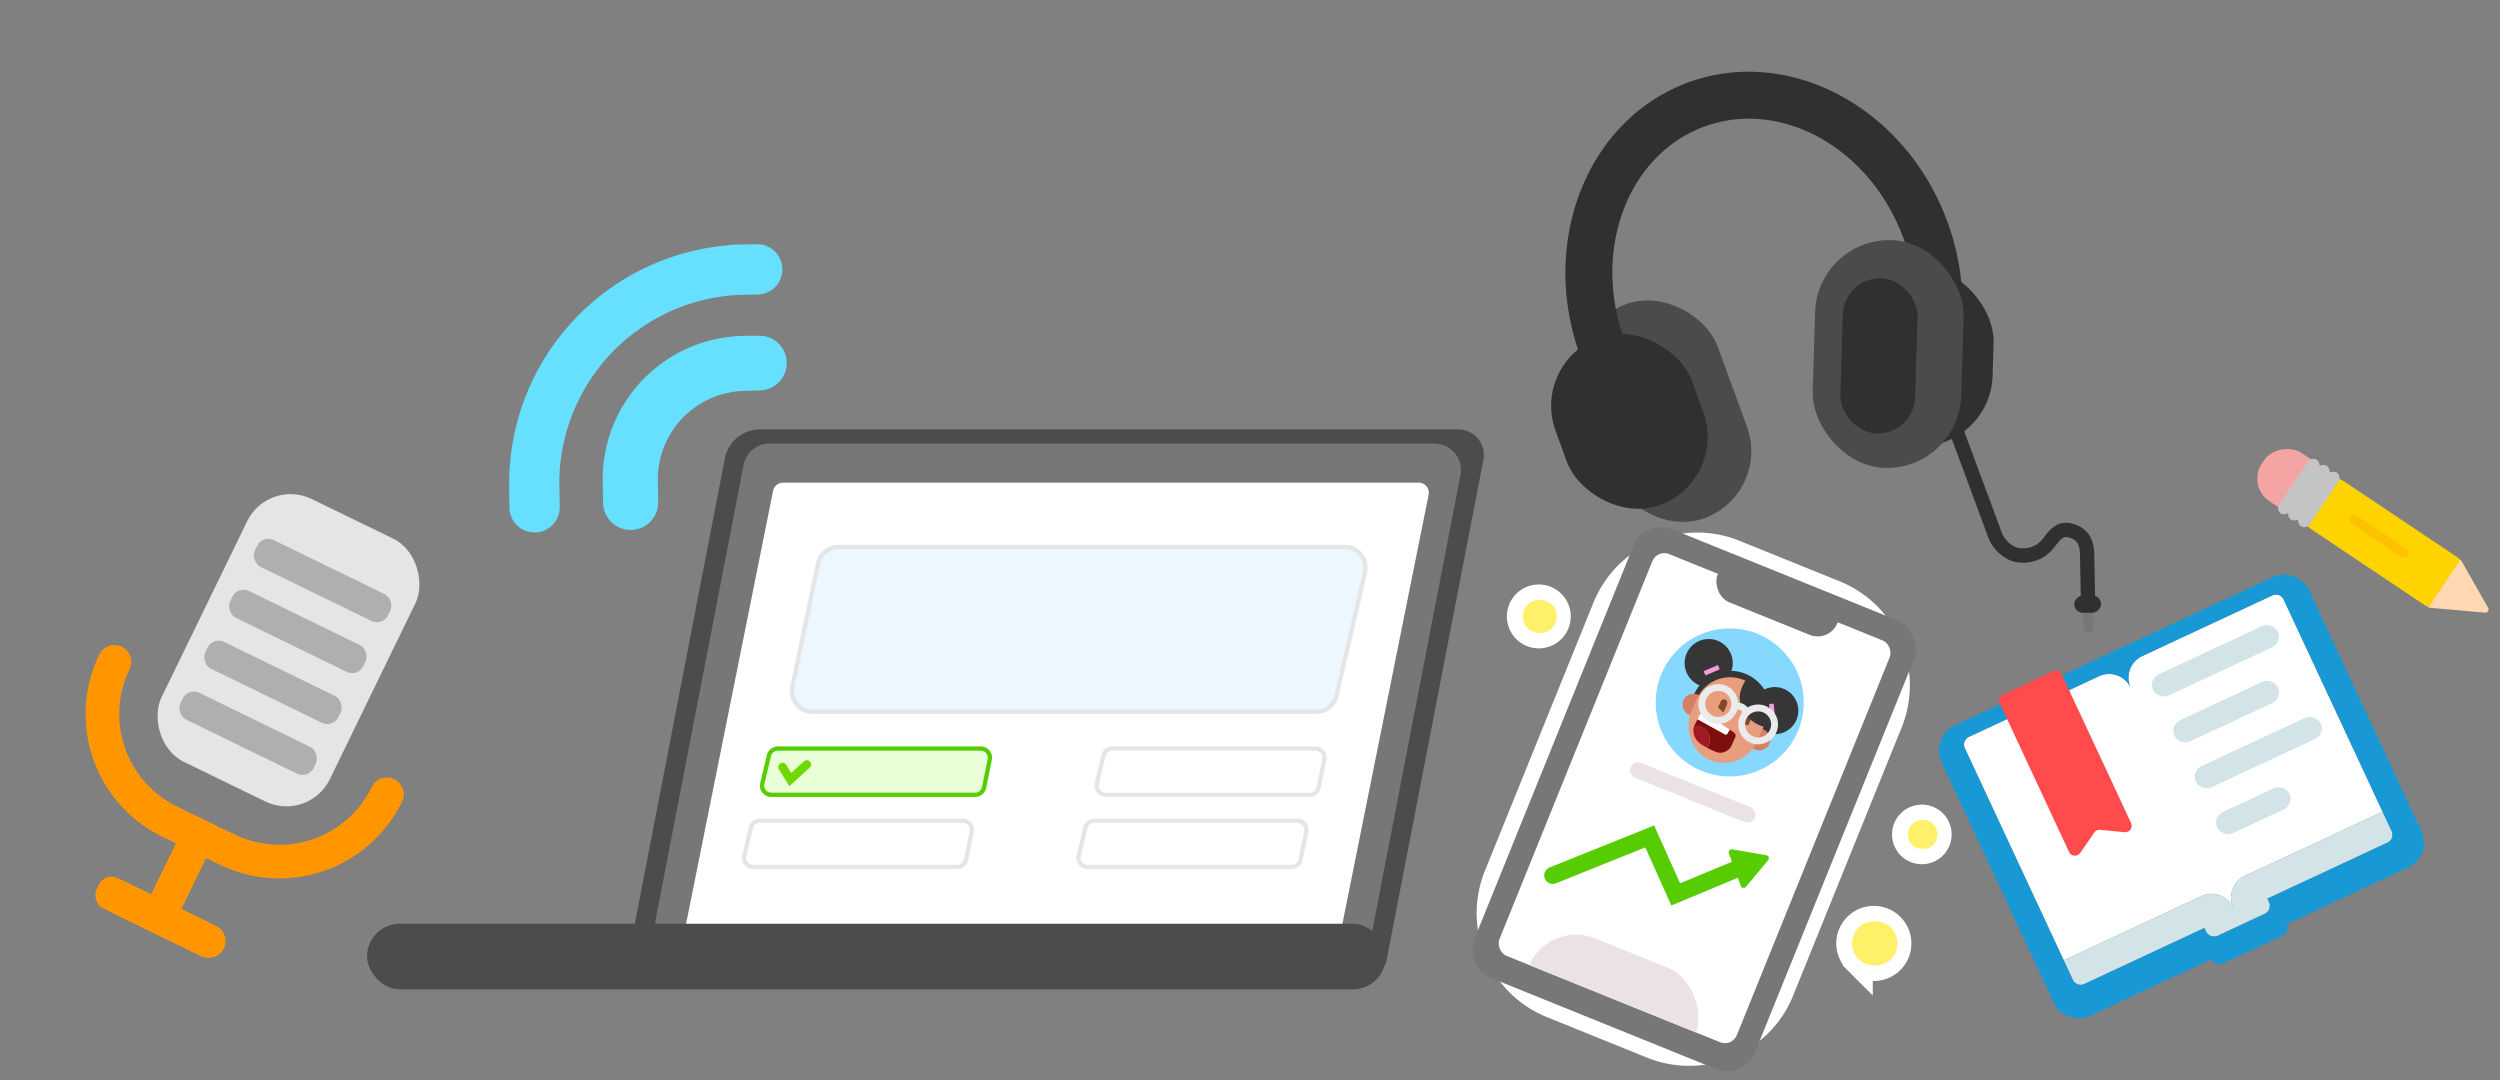 <svg xmlns="http://www.w3.org/2000/svg" xmlns:xlink="http://www.w3.org/1999/xlink" width="585.797" height="253.122" viewBox="0 0 585.797 253.122">
  <rect x="0" y="0" width="585.797" height="253.122" fill="#808080" stroke="none"/>
  <defs>
    <clipPath id="clip-path">
      <rect id="Rectangle_7525" data-name="Rectangle 7525" width="60.003" height="101.558" rx="9.318" transform="matrix(0.927, 0.375, -0.375, 0.927, 38.097, 0)" fill="none"/>
    </clipPath>
  </defs>
  <g id="Group_17555" data-name="Group 17555" transform="translate(-622.666 -3160.54)">
    <g id="Group_17543" data-name="Group 17543" transform="translate(379.352 2319.199)">
      <g id="Group_17535" data-name="Group 17535" transform="translate(586.148 962.751)">
        <path id="Union_125" data-name="Union 125" d="M37.054,115.6l-23.5-9.51A22.782,22.782,0,0,1,.98,76.426L26.424,13.552A22.782,22.782,0,0,1,56.088.98l23.5,9.511A22.781,22.781,0,0,1,92.162,40.154L66.718,103.028A22.76,22.76,0,0,1,37.054,115.6Zm48.08-19.763a5.3,5.3,0,1,1,3.752,1.555A5.3,5.3,0,0,1,85.134,95.837ZM97.671,69.008a3.482,3.482,0,1,1,2.462,1.02A3.482,3.482,0,0,1,97.671,69.008ZM7.566,18.28a3.983,3.983,0,1,1,2.817,1.167A3.984,3.984,0,0,1,7.566,18.28Z" transform="translate(7.356 7.566)" fill="#777" stroke="#fff" stroke-miterlimit="10" stroke-width="7"/>
        <g id="Group_16699" data-name="Group 16699" transform="translate(0 0)">
          <rect id="Rectangle_7515" data-name="Rectangle 7515" width="70.917" height="113.39" rx="7" transform="matrix(0.927, 0.375, -0.375, 0.927, 42.535, 0)" fill="#777"/>
          <rect id="Rectangle_7516" data-name="Rectangle 7516" width="60.003" height="101.558" rx="3" transform="matrix(0.927, 0.375, -0.375, 0.927, 45.471, 7.291)" fill="#fff"/>
          <rect id="Rectangle_7517" data-name="Rectangle 7517" width="30.284" height="9.98" rx="4.99" transform="matrix(0.927, 0.375, -0.375, 0.927, 61.508, 8.615)" fill="#777"/>
          <circle id="Ellipse_854" data-name="Ellipse 854" cx="17.34" cy="17.34" r="17.34" transform="translate(45.13 25.841)" fill="#87d8ff"/>
          <g id="Group_16696" data-name="Group 16696" transform="translate(49.931 28.319)">
            <circle id="Ellipse_855" data-name="Ellipse 855" cx="5.641" cy="5.641" r="5.641" transform="translate(1.973)" fill="#363636"/>
            <circle id="Ellipse_856" data-name="Ellipse 856" cx="5.52" cy="5.52" r="5.52" transform="translate(17.579 11.263)" fill="#363636"/>
            <ellipse id="Ellipse_857" data-name="Ellipse 857" cx="9.212" cy="9.354" rx="9.212" ry="9.354" transform="matrix(0.411, -0.912, 0.912, 0.411, 0.454, 21.246)" fill="#363636"/>
            <ellipse id="Ellipse_858" data-name="Ellipse 858" cx="2.584" cy="2.711" rx="2.584" ry="2.711" transform="matrix(0.411, -0.912, 0.912, 0.411, 0.647, 16.695)" fill="#d87e64"/>
            <ellipse id="Ellipse_859" data-name="Ellipse 859" cx="2.584" cy="2.711" rx="2.584" ry="2.711" transform="matrix(0.411, -0.912, 0.912, 0.411, 15.809, 24.745)" fill="#d87e64"/>
            <rect id="Rectangle_7518" data-name="Rectangle 7518" width="16.914" height="20.383" rx="8.457" transform="translate(8.383 6.229) rotate(24.285)" fill="#e79e7e"/>
            <rect id="Rectangle_7519" data-name="Rectangle 7519" width="1.635" height="3.415" rx="0.818" transform="matrix(0.912, 0.411, -0.411, 0.912, 10.778, 13.861)" fill="#864728"/>
            <rect id="Rectangle_7520" data-name="Rectangle 7520" width="1.635" height="3.415" rx="0.818" transform="translate(16.504 17.129) rotate(24.285)" fill="#864728"/>
            <path id="Path_22462" data-name="Path 22462" d="M-2589.6,2329.8s-1.664,2.515-1.4,4.615a7.646,7.646,0,0,0,5.762,6.354l1.028-5.938-2.534-3.979Z" transform="translate(2605.894 -2320.188)" fill="#363636"/>
            <g id="Group_16695" data-name="Group 16695" transform="translate(4.03 17.343)">
              <path id="Path_22463" data-name="Path 22463" d="M-2604.185,2353.752a1.273,1.273,0,0,0,.145-.491c.009-.429-.39-.74-.747-.977l-.654-.434h0l-.513.923c-.427.421-.7.121-.7.121l-6.325-3.478h0l-.657,1.336c-.041.083-.081.167-.119.251a3.206,3.206,0,0,1,1.75.255,3.228,3.228,0,0,1,1.615,4.27,3.245,3.245,0,0,1-.333.572,16.329,16.329,0,0,0,1.795.857,3.479,3.479,0,0,0,1.442.316,2.909,2.909,0,0,0,1.18-.363,2.8,2.8,0,0,0,1.039-.85,3.834,3.834,0,0,0,.32-.612Z" transform="translate(2613.941 -2347.954)" fill="#7f0f0e"/>
              <path id="Path_22464" data-name="Path 22464" d="M-2605.773,2351.236s.271.3.7-.121l.513-.923h0l-5.251-3.486a2.613,2.613,0,0,0-.692-.366c-.6-.174-.986.185-1.232.686l-.359.732h0Z" transform="translate(2613.062 -2346.296)" fill="#fffcff"/>
              <path id="Path_22465" data-name="Path 22465" d="M-2612.217,2353.024a3.206,3.206,0,0,0-1.75-.254,2.33,2.33,0,0,0-.118.315c0,.013-.008.028-.011.042a2.431,2.431,0,0,0-.057.678,3.954,3.954,0,0,0,.692,2.18,5.875,5.875,0,0,0,1.895,1.526q.313.182.631.355a3.245,3.245,0,0,0,.333-.573A3.229,3.229,0,0,0-2612.217,2353.024Z" transform="translate(2614.155 -2349.72)" fill="#a21921"/>
            </g>
            <path id="Path_22466" data-name="Path 22466" d="M-2593.725,2344.4s-2.424,1.553-2.629,2.412,1.625,1.937,2.35,1.06S-2593.725,2344.4-2593.725,2344.4Z" transform="translate(2608.735 -2327.946)" fill="none"/>
            <path id="Path_22467" data-name="Path 22467" d="M-2602.783,2342.7l1.858,1.859-2.013.243Z" transform="translate(2612.225 -2327.04)" fill="#e79e7e"/>
            <path id="Path_22468" data-name="Path 22468" d="M-2590.525,2351.567l2.564.574-1.569,1.284Z" transform="translate(2605.63 -2331.754)" fill="#e79e7e"/>
            <rect id="Rectangle_7521" data-name="Rectangle 7521" width="3.66" height="1.084" transform="translate(6.419 7.531) rotate(-23.015)" fill="#f79cd7"/>
            <rect id="Rectangle_7522" data-name="Rectangle 7522" width="3.66" height="1.084" transform="translate(22.846 15.139) rotate(84.285)" fill="#f79cd7"/>
            <circle id="Ellipse_860" data-name="Ellipse 860" cx="3.858" cy="3.858" r="3.858" transform="translate(6.007 11.366)" fill="none" stroke="#ebebeb" stroke-miterlimit="10" stroke-width="1.613"/>
            <circle id="Ellipse_861" data-name="Ellipse 861" cx="3.858" cy="3.858" r="3.858" transform="translate(15.334 16.155)" fill="none" stroke="#ebebeb" stroke-miterlimit="10" stroke-width="1.613"/>
            <path id="Path_22469" data-name="Path 22469" d="M-2593.529,2342.747s2.372-.286,2.711,1.654" transform="translate(2607.225 -2327.059)" fill="none" stroke="#ebebeb" stroke-miterlimit="10" stroke-width="1.613"/>
          </g>
          <rect id="Rectangle_7523" data-name="Rectangle 7523" width="31.399" height="3.749" rx="1.875" transform="translate(39.95 56.642) rotate(22.032)" fill="#ebe3e3"/>
          <path id="Path_22470" data-name="Path 22470" d="M-2684.5,2417.139l22.729-9.139,6.093,13.591,16.871-7.03" transform="translate(2705.495 -2333.421)" fill="none" stroke="#58cc02" stroke-linecap="round" stroke-miterlimit="10" stroke-width="4"/>
          <path id="Path_22471" data-name="Path 22471" d="M-2587.717,2415.828a.709.709,0,0,1,.424,1.152l-2.6,3.123-2.6,3.124a.708.708,0,0,1-1.209-.209l-1.4-3.817-1.4-3.817a.709.709,0,0,1,.786-.943l4.008.694Z" transform="translate(2658.769 -2336.837)" fill="#58cc02"/>
          <g id="Group_16698" data-name="Group 16698" transform="translate(7.374 7.291)">
            <g id="Group_16697" data-name="Group 16697" transform="translate(0 0)" clip-path="url(#clip-path)">
              <rect id="Rectangle_7524" data-name="Rectangle 7524" width="42.178" height="35.617" rx="12" transform="matrix(0.927, 0.375, -0.375, 0.927, 12.468, 86.687)" fill="#ebe3e3"/>
            </g>
          </g>
          <rect id="Rectangle_7526" data-name="Rectangle 7526" width="7.967" height="7.967" rx="3.983" transform="translate(12.316 23.029) rotate(-45)" fill="#fff06a"/>
          <rect id="Rectangle_7527" data-name="Rectangle 7527" width="6.966" height="6.966" rx="3.483" transform="translate(102.773 74.111) rotate(-45)" fill="#fff06a"/>
          <rect id="Rectangle_7528" data-name="Rectangle 7528" width="10.611" height="10.611" rx="5.306" transform="translate(88.948 99.652) rotate(-45)" fill="#fff06a"/>
        </g>
      </g>
    </g>
    <g id="Group_17541" data-name="Group 17541" transform="translate(-833 2388)">
      <g id="Group_17540" data-name="Group 17540" transform="translate(992 404)">
        <g id="Group_17537" data-name="Group 17537" transform="translate(-2292.656 2147.894)">
          <g id="Group_17536" data-name="Group 17536">
            <path id="Path_27332" data-name="Path 27332" d="M3081.032-1553.36H2903.226l22.939-118.557a8.413,8.413,0,0,1,8.26-6.814h163.6a5.992,5.992,0,0,1,5.883,7.13Z" fill="#4c4c4c"/>
            <path id="Path_27333" data-name="Path 27333" d="M3071.886-1556.667H2916.042a6.177,6.177,0,0,1-6.065-7.35l20.588-106.4a6.178,6.178,0,0,1,6.065-5h155.844a6.178,6.178,0,0,1,6.065,7.351l-20.588,106.4A6.177,6.177,0,0,1,3071.886-1556.667Z" fill="#777"/>
            <path id="Path_27334" data-name="Path 27334" d="M3070.661-1561.828H2916.874l20.6-102.534a2.368,2.368,0,0,1,2.321-1.9h148.958a2.367,2.367,0,0,1,2.321,2.834Z" fill="#fff"/>
            <rect id="Rectangle_8369" data-name="Rectangle 8369" width="238.71" height="15.387" rx="7.694" transform="translate(2842.323 -1562.909)" fill="#4c4c4c"/>
          </g>
        </g>
        <g id="wi-fi" transform="matrix(0.695, -0.719, 0.719, 0.695, 565.818, 473.247)">
          <g id="Group_17538" data-name="Group 17538" transform="translate(0 2.569)">
            <path id="Path_27339" data-name="Path 27339" d="M56.735,17.459c-.153-.157-.314-.3-.471-.441L55.8,16.58a2.25,2.25,0,0,0-.259-.216,33.576,33.576,0,0,0-46.377,1.09L7.676,18.948,5.614,21.009a6.462,6.462,0,0,0,9.138,9.138l3.555-3.555a20.741,20.741,0,0,1,29.289,0l2.567,2.486a6.41,6.41,0,0,0,10.92-4.544,6.292,6.292,0,0,0-1.862-4.51Z" transform="translate(12.119 13.751)" fill="#67dfff"/>
            <path id="Path_27340" data-name="Path 27340" d="M86.387,21.056l-2.138-2.138c-.008-.008-.013-.021-.03-.025l-1.688-1.7a6.089,6.089,0,0,0-.959-.768A56.029,56.029,0,0,0,5.889,18.171c-.1.093-.216.157-.318.259L1.71,22.295a5.893,5.893,0,0,0,8.336,8.332l3.861-3.856a.5.5,0,0,1,.072-.085,44.232,44.232,0,0,1,61.039-.335l3.038,3.042a5.893,5.893,0,0,0,8.332-8.336Z" transform="translate(0 -2.569)" fill="#67dfff"/>
          </g>
        </g>
        <g id="Group_17539" data-name="Group 17539" transform="translate(-2289.7 2149.391)">
          <path id="Path_27341" data-name="Path 27341" d="M2945.052-1648.788l-6.018,28.857a4.887,4.887,0,0,0,4.784,5.885h117.965a4.888,4.888,0,0,0,4.763-3.789l6.654-28.857a4.887,4.887,0,0,0-4.762-5.985h-118.6A4.885,4.885,0,0,0,2945.052-1648.788Z" fill="#ecf7ff" stroke="#e5e5e5" stroke-width="1"/>
          <path id="Path_27342" data-name="Path 27342" d="M2935.634-1605.452h47.544a2.15,2.15,0,0,1,2.107,2.577l-1.323,6.539a2.151,2.151,0,0,1-2.108,1.723h-47.777a2.15,2.15,0,0,1-2.092-2.648l1.557-6.539A2.151,2.151,0,0,1,2935.634-1605.452Z" fill="#e9ffd8" stroke="#58cc02" stroke-width="1"/>
          <path id="Path_27343" data-name="Path 27343" d="M3014.021-1605.452h47.544a2.15,2.15,0,0,1,2.107,2.577l-1.323,6.539a2.15,2.15,0,0,1-2.107,1.723h-47.778a2.15,2.15,0,0,1-2.092-2.648l1.557-6.539A2.151,2.151,0,0,1,3014.021-1605.452Z" fill="none" stroke="#e5e5e5" stroke-width="1"/>
          <path id="Path_27344" data-name="Path 27344" d="M2931.408-1588.548h47.544a2.149,2.149,0,0,1,2.107,2.576l-1.323,6.539a2.15,2.15,0,0,1-2.107,1.723h-47.778a2.149,2.149,0,0,1-2.091-2.648l1.556-6.538A2.15,2.15,0,0,1,2931.408-1588.548Z" fill="none" stroke="#e5e5e5" stroke-width="1"/>
          <path id="Path_27345" data-name="Path 27345" d="M3009.795-1588.548h47.544a2.149,2.149,0,0,1,2.107,2.576l-1.323,6.539a2.15,2.15,0,0,1-2.107,1.723h-47.778a2.15,2.15,0,0,1-2.091-2.648l1.556-6.538A2.15,2.15,0,0,1,3009.795-1588.548Z" fill="none" stroke="#e5e5e5" stroke-width="1"/>
        </g>
        <path id="Path_26607" data-name="Path 26607" d="M-170.75,1044.26l2.192,2.654,3.346-4.039" transform="matrix(0.99, 0.139, -0.139, 0.99, 961.233, -461.807)" fill="none" stroke="#70d700" stroke-linecap="round" stroke-width="2"/>
      </g>
    </g>
    <g id="Group_16954" data-name="Group 16954" transform="translate(669.869 3264.823) rotate(26)">
      <g id="Group_16953" data-name="Group 16953" transform="translate(0 0)">
        <rect id="Rectangle_7712" data-name="Rectangle 7712" width="43.864" height="68.489" rx="11.302" transform="matrix(1, -0.001, 0.001, 1, 17.443, 0.052)" fill="#e5e5e5"/>
        <path id="Path_24513" data-name="Path 24513" d="M46.98,35.913a31.973,31.973,0,0,0,31.9-31.974,3.944,3.944,0,1,0-7.888.009A24.077,24.077,0,0,1,46.97,28.026l-15,.017A24.076,24.076,0,0,1,7.888,4.021,3.944,3.944,0,1,0,0,4.035a31.974,31.974,0,0,0,31.974,31.9h3.558l.016,13.27-6.878.009a3.944,3.944,0,1,0,.008,7.887l23.81-.029a3.944,3.944,0,0,0-.01-7.888l-9.043.011-.016-13.274Z" transform="translate(0 50.581)" fill="#ff9600"/>
      </g>
      <rect id="Rectangle_7713" data-name="Rectangle 7713" width="31.762" height="7.878" rx="3.271" transform="translate(23.558 99.802)" fill="#ff9600"/>
      <rect id="Rectangle_7714" data-name="Rectangle 7714" width="34.706" height="7.001" rx="2.907" transform="translate(22.087 12.586)" fill="#afafaf"/>
      <rect id="Rectangle_7715" data-name="Rectangle 7715" width="34.706" height="7.001" rx="2.907" transform="translate(22.087 25.855)" fill="#afafaf"/>
      <rect id="Rectangle_7716" data-name="Rectangle 7716" width="34.706" height="7.001" rx="2.907" transform="translate(22.087 39.126)" fill="#afafaf"/>
      <rect id="Rectangle_7717" data-name="Rectangle 7717" width="34.706" height="7.001" rx="2.907" transform="translate(22.087 52.397)" fill="#afafaf"/>
    </g>
    <g id="Group_17379" data-name="Group 17379" transform="translate(1134.261 3275.909) rotate(-37)">
      <g id="Group_17033" data-name="Group 17033" transform="matrix(-0.799, 0.602, -0.602, -0.799, 60.684, 49.866)">
        <rect id="Rectangle_7768" data-name="Rectangle 7768" width="13.588" height="22.427" rx="6.363" transform="translate(6.855 36.932) rotate(17.798)" fill="#f5a4a4"/>
        <rect id="Rectangle_7769" data-name="Rectangle 7769" width="13.588" height="36.286" rx="2" transform="translate(15.996 8.455) rotate(17.798)" fill="#ffd300"/>
        <rect id="Rectangle_7770" data-name="Rectangle 7770" width="15.13" height="2.866" rx="1.433" transform="translate(2.931 47.025) rotate(17.798)" fill="#c4c4c4"/>
        <rect id="Rectangle_7771" data-name="Rectangle 7771" width="15.13" height="2.866" rx="1.433" transform="translate(3.663 44.352) rotate(17.798)" fill="#c4c4c4"/>
        <rect id="Rectangle_7772" data-name="Rectangle 7772" width="15.13" height="2.866" rx="1.433" transform="translate(4.529 41.655) rotate(17.798)" fill="#c4c4c4"/>
        <path id="Path_26398" data-name="Path 26398" d="M0,9.55,12.938,13.7,10.4.608A.749.749,0,0,0,9.133.226Z" transform="translate(15.645 0)" fill="#ffd7b2"/>
      </g>
      <rect id="Rectangle_8222" data-name="Rectangle 8222" width="2.224" height="16.308" rx="1.112" transform="translate(26.74 28.474) rotate(-19)" fill="#ffc000"/>
    </g>
    <g id="Group_17224" data-name="Group 17224" transform="translate(1074.114 3331.646) rotate(-25)">
      <g id="Group_14730" data-name="Group 14730" transform="translate(0 1.752)">
        <path id="Path_24498" data-name="Path 24498" d="M80.44,0H46.811a5.6,5.6,0,0,0-5.6,5.6A5.6,5.6,0,0,0,35.623,0H2A2,2,0,0,0,0,2V56.841H35.623a5.579,5.579,0,0,1,5.559,5.245h.068a5.579,5.579,0,0,1,5.561-5.245H82.434V2A2,2,0,0,0,80.44,0Z" transform="translate(6.327 3.847)" fill="#fff"/>
        <path id="Path_24499" data-name="Path 24499" d="M.068,0H0C.007.119.034.232.034.35.031.232.062.119.068,0Z" transform="translate(47.509 65.935)" fill="#cfcfcf"/>
        <path id="Path_24500" data-name="Path 24500" d="M46.811,0A5.579,5.579,0,0,0,41.25,5.245c-.007.119-.034.232-.034.35,0-.119-.027-.232-.034-.35A5.579,5.579,0,0,0,35.624,0H0V5.065a2,2,0,0,0,2,2h31.12a1.9,1.9,0,0,0-.058.283v.582a2.1,2.1,0,0,0,2.1,2.1h12.1a2.1,2.1,0,0,0,2.1-2.1V7.346a1.88,1.88,0,0,0-.058-.283H80.44a2,2,0,0,0,2-2V0Z" transform="translate(6.327 60.69)" fill="#d2e4e8"/>
        <path id="Path_24501" data-name="Path 24501" d="M94.514,3.847A6.474,6.474,0,0,0,88.605,0H6.481A6.511,6.511,0,0,0,0,6.481V68.622A6.479,6.479,0,0,0,6.481,75.1H37.8a2.091,2.091,0,0,0,2.086,2.029H55.2A2.088,2.088,0,0,0,57.288,75.1H88.605a6.479,6.479,0,0,0,6.481-6.481V6.486a6.45,6.45,0,0,0-.572-2.638ZM88.762,17.135V65.754a2,2,0,0,1-2,2H55.637a1.886,1.886,0,0,1,.058.283v.582a2.1,2.1,0,0,1-2.1,2.1h-12.1a2.1,2.1,0,0,1-2.1-2.1v-.582a1.9,1.9,0,0,1,.058-.283H8.326a2,2,0,0,1-2-2V5.845a2,2,0,0,1,2-2H41.951a5.6,5.6,0,0,1,5.592,5.6,5.6,5.6,0,0,1,5.6-5.6H86.764a2,2,0,0,1,2,2Z" transform="translate(0 0)" fill="#1899d6"/>
      </g>
      <g id="Group_14731" data-name="Group 14731" transform="translate(18.193)">
        <path id="Path_24502" data-name="Path 24502" d="M0,1.511V39.959a1.509,1.509,0,0,0,2.277,1.3l4.973-2.927a1.505,1.505,0,0,1,1.531,0l4.973,2.927a1.509,1.509,0,0,0,2.277-1.3V1.511A1.512,1.512,0,0,0,14.519,0H1.511A1.512,1.512,0,0,0,0,1.511Z" transform="translate(0)" fill="#ff4b4b"/>
      </g>
      <rect id="Rectangle_6601" data-name="Rectangle 6601" width="32.281" height="5.49" rx="2.745" transform="translate(52.065 11.107)" fill="#d2e4e8"/>
      <rect id="Rectangle_6602" data-name="Rectangle 6602" width="18.688" height="5.49" rx="2.745" transform="translate(52.065 46.698)" fill="#d2e4e8"/>
      <rect id="Rectangle_6603" data-name="Rectangle 6603" width="26.79" height="5.49" rx="2.745" transform="translate(52.065 22.971)" fill="#d2e4e8"/>
      <rect id="Rectangle_6604" data-name="Rectangle 6604" width="32.281" height="5.49" rx="2.745" transform="translate(52.066 34.833)" fill="#d2e4e8"/>
    </g>
    <g id="Group_17225" data-name="Group 17225" transform="translate(954.974 3217.027) rotate(-31)">
      <rect id="Rectangle_7661" data-name="Rectangle 7661" width="2.267" height="5.978" rx="1.134" transform="matrix(0.866, 0.5, -0.5, 0.866, 89.352, 153.839)" fill="#777"/>
      <rect id="Rectangle_7662" data-name="Rectangle 7662" width="4.064" height="6.272" rx="2.032" transform="translate(86.924 153.901) rotate(-60)" fill="#303030"/>
      <g id="Group_16920" data-name="Group 16920" transform="translate(0 0)">
        <path id="Path_23840" data-name="Path 23840" d="M-312.726,548.45l-2.91-1.663c.034-.061,3.521-6.162,4.771-8.314,1.35-2.324,1.3-3.6-.209-5.069-.761-.74-1.411-.641-3.408.114a10.493,10.493,0,0,1-3.71.889h-.083A9.249,9.249,0,0,1-325.3,531.3a9.818,9.818,0,0,1-1.892-7.04l.012-.072,4.87-25.928,3.294.619-4.861,25.879a6.418,6.418,0,0,0,1.178,4.429,6.063,6.063,0,0,0,4.542,1.869,7.994,7.994,0,0,0,2.487-.67c1.913-.723,4.532-1.713,6.93.62,3.89,3.784,1.543,7.827.771,9.156C-309.211,542.3-312.691,548.389-312.726,548.45Z" transform="translate(405.853 -395.47)" fill="#303030"/>
        <rect id="Rectangle_7663" data-name="Rectangle 7663" width="33.428" height="53.398" rx="16.714" transform="matrix(0.982, 0.19, -0.19, 0.982, 17.771, 34.593)" fill="#4b4b4b"/>
        <path id="Path_23841" data-name="Path 23841" d="M-367.206,357.99l-9.9-4.831a46.631,46.631,0,0,0,3.859-11.6c4.246-21.939-7.618-42.756-26.447-46.4s-37.6,11.238-41.85,33.178l-10.813-2.093c5.4-27.9,29.967-46.695,54.756-41.9s40.568,31.4,35.167,59.3A57.644,57.644,0,0,1-367.206,357.99Z" transform="translate(471.047 -283.605)" fill="#303030"/>
        <rect id="Rectangle_7664" data-name="Rectangle 7664" width="34.027" height="41.753" rx="17.014" transform="translate(83.871 57.174) rotate(32.749)" fill="#303030"/>
        <rect id="Rectangle_7665" data-name="Rectangle 7665" width="34.819" height="53.398" rx="17.409" transform="translate(80.561 47.53) rotate(32.749)" fill="#4b4b4b"/>
        <rect id="Rectangle_7666" data-name="Rectangle 7666" width="34.027" height="41.753" rx="17.014" transform="translate(7.935 37.969) rotate(10.955)" fill="#303030"/>
        <rect id="Rectangle_7667" data-name="Rectangle 7667" width="17.527" height="36.388" rx="8.763" transform="translate(81.167 58.623) rotate(32.749)" fill="#303030"/>
      </g>
    </g>
  </g>
</svg>
